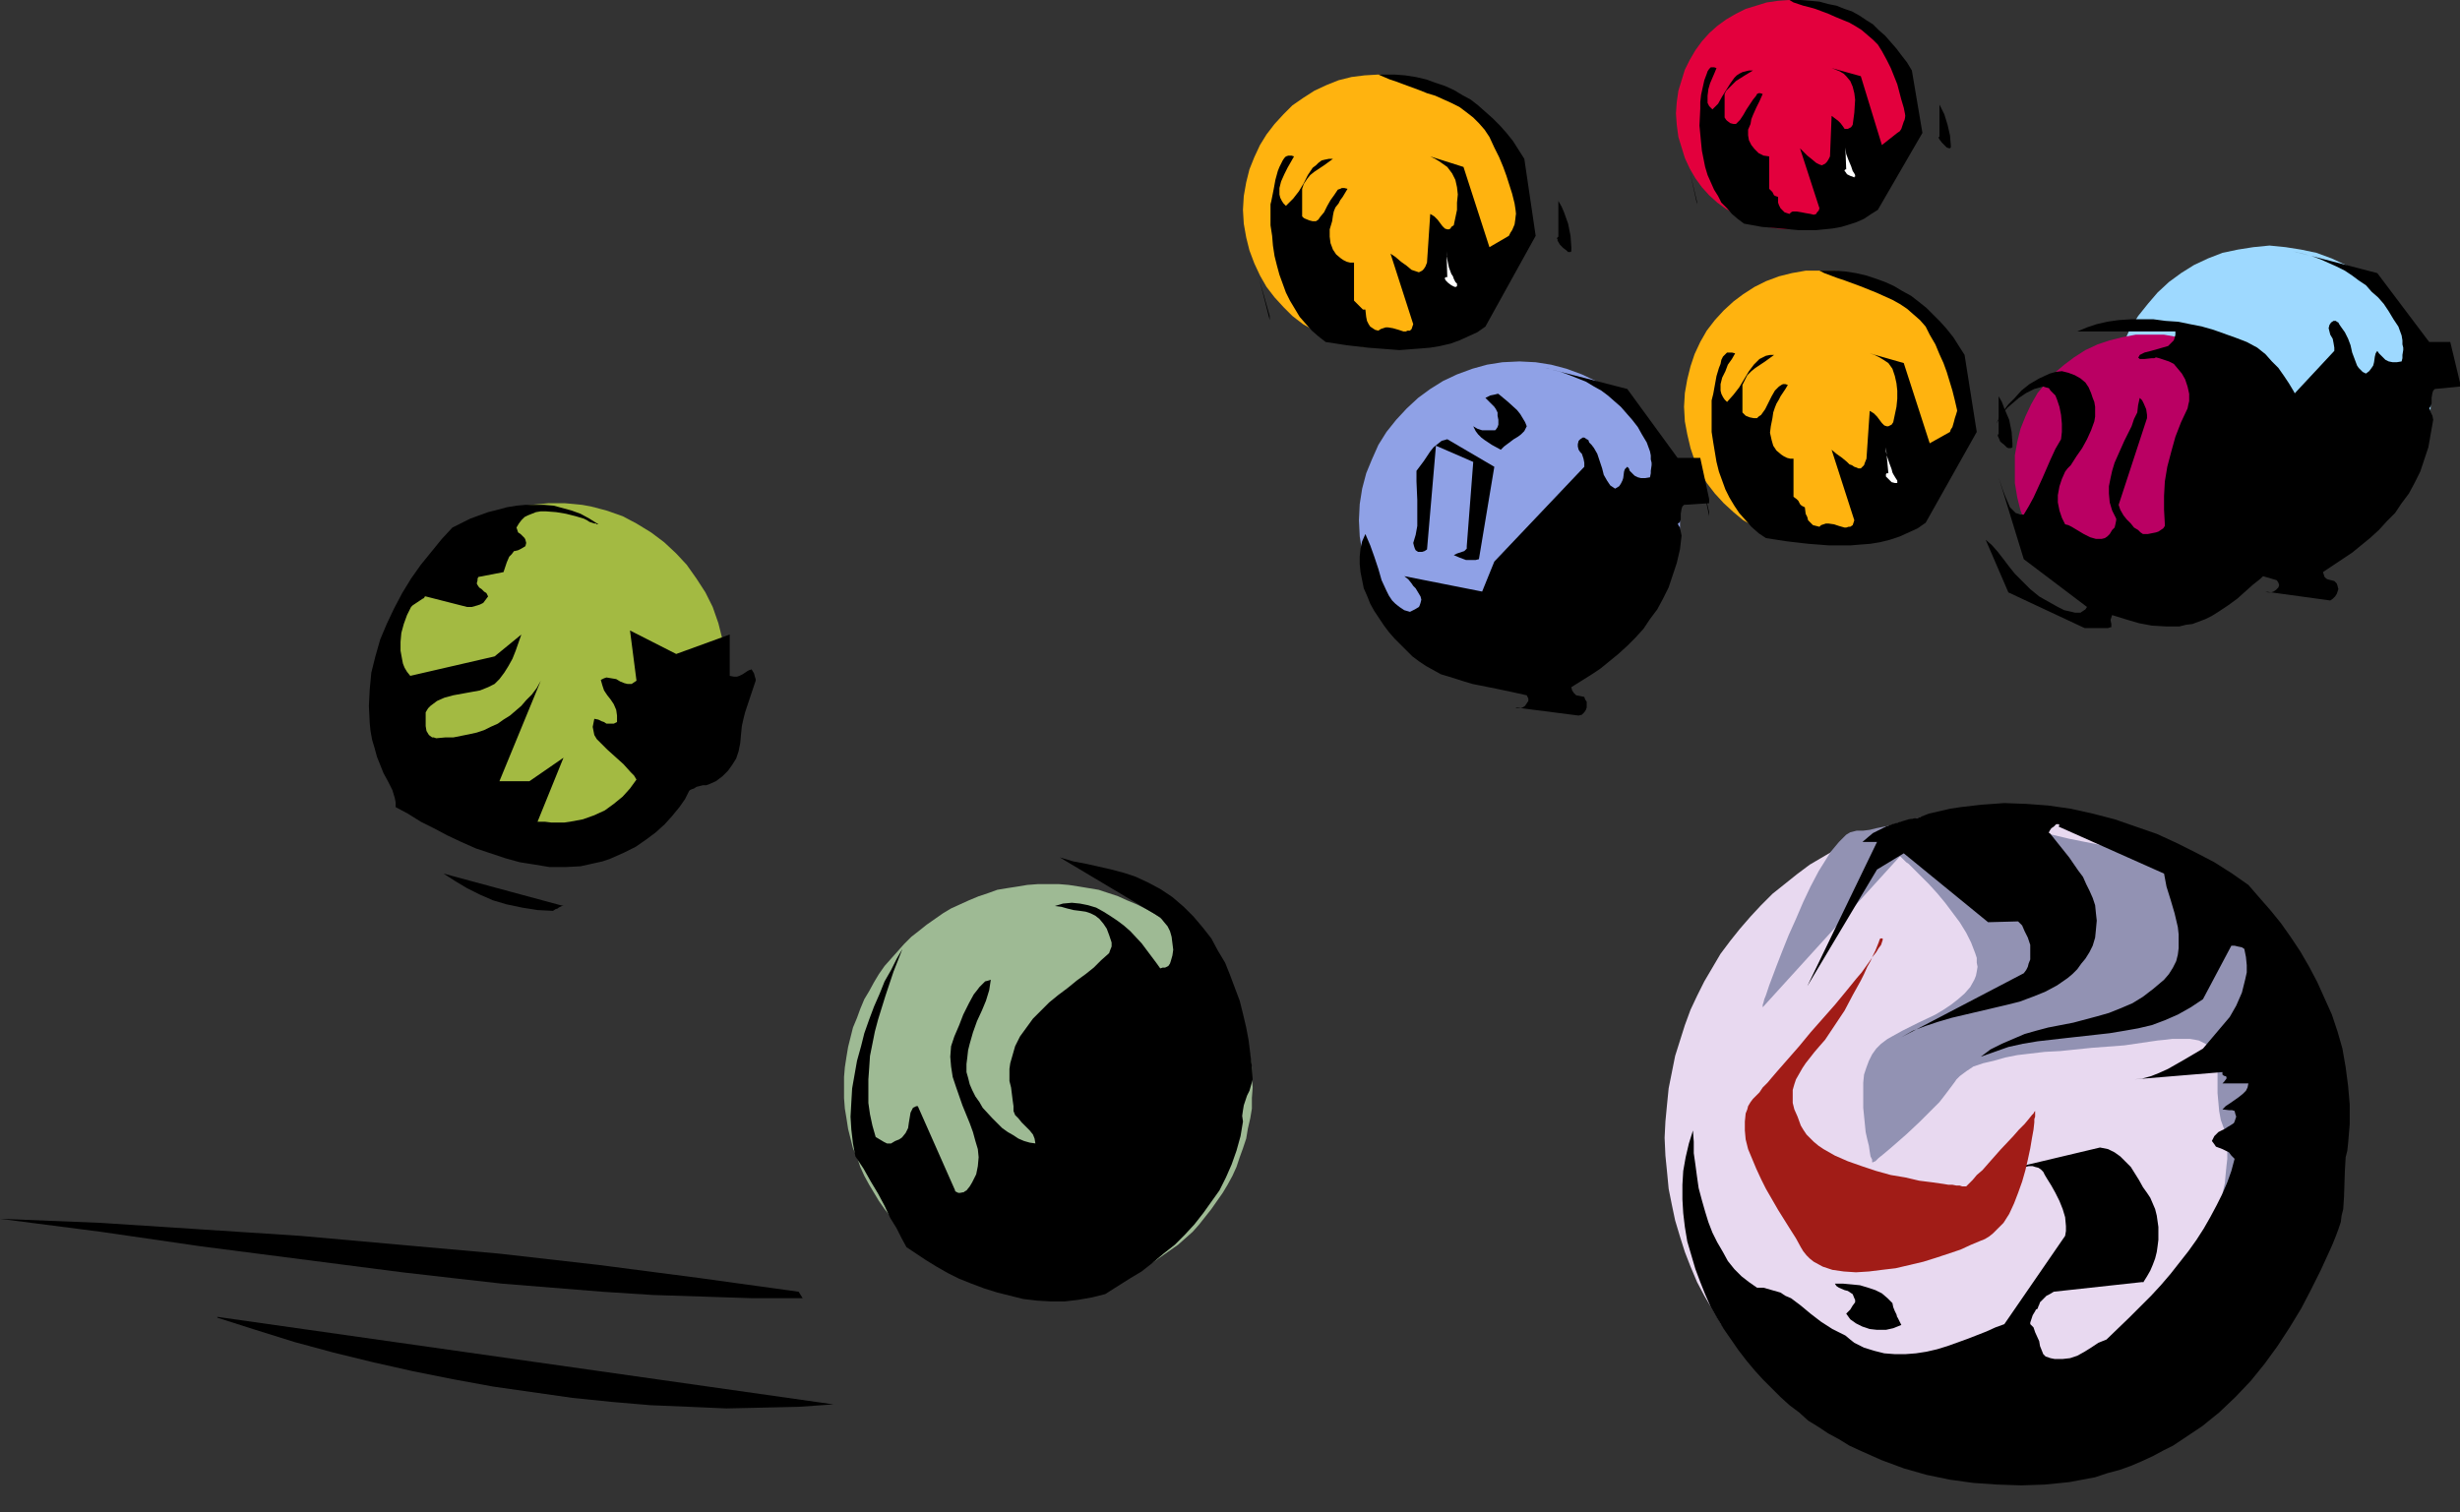 <?xml version="1.0" encoding="UTF-8" standalone="no"?>
<svg
   version="1.0"
   width="129.724mm"
   height="79.763mm"
   id="svg36"
   sodipodi:docname="Marbles 4.wmf"
   xmlns:inkscape="http://www.inkscape.org/namespaces/inkscape"
   xmlns:sodipodi="http://sodipodi.sourceforge.net/DTD/sodipodi-0.dtd"
   xmlns="http://www.w3.org/2000/svg"
   xmlns:svg="http://www.w3.org/2000/svg">
  <rect width="100%" height="100%" fill="#333333" stroke="none"/>
  <sodipodi:namedview
     id="namedview36"
     pagecolor="#ffffff"
     bordercolor="#000000"
     borderopacity="0.25"
     inkscape:showpageshadow="2"
     inkscape:pageopacity="0.0"
     inkscape:pagecheckerboard="0"
     inkscape:deskcolor="#d1d1d1"
     inkscape:document-units="mm" />
  <defs
     id="defs1">
    <pattern
       id="WMFhbasepattern"
       patternUnits="userSpaceOnUse"
       width="6"
       height="6"
       x="0"
       y="0" />
  </defs>
  <path
     style="fill:#9ed9ff;fill-opacity:1;fill-rule:evenodd;stroke:none"
     d="m 452.318,48.952 3.232,0.323 3.07,0.485 3.07,0.646 3.07,1.131 2.747,1.292 2.747,1.616 2.424,1.777 2.262,2.1 2.101,2.262 1.939,2.423 1.454,2.585 1.454,2.746 1.131,2.908 0.808,3.07 0.485,3.07 0.162,3.231 -0.162,3.231 -0.485,3.231 -0.808,3.07 -1.131,2.908 -1.454,2.746 -1.454,2.746 -1.939,2.423 -2.101,2.262 -2.262,2.1 -2.424,1.939 -2.747,1.454 -2.747,1.454 -3.07,1.131 -3.07,0.808 -3.07,0.485 h -1.616 l -1.616,0.162 -3.232,-0.162 -3.07,-0.485 -3.07,-0.808 -2.909,-1.131 -2.747,-1.454 -2.586,-1.454 -2.424,-1.939 -2.262,-2.1 -1.939,-2.262 -1.939,-2.423 -1.616,-2.746 -1.293,-2.746 -1.131,-2.908 -0.808,-3.07 -0.485,-3.231 -0.162,-3.231 0.162,-3.231 0.485,-3.07 0.808,-3.07 1.131,-2.908 1.293,-2.746 1.616,-2.585 1.939,-2.423 1.939,-2.262 2.262,-2.1 2.424,-1.777 2.586,-1.616 2.747,-1.292 2.909,-1.131 3.07,-0.646 3.07,-0.485 z"
     id="path1" />
  <path
     style="fill:#000000;fill-opacity:1;fill-rule:evenodd;stroke:none"
     d="m 490.294,76.255 -1.939,-8.078 h -4.202 l -10.342,-13.732 -16.806,-4.362 1.939,0.485 1.778,0.485 1.778,0.646 3.232,1.454 1.616,0.808 1.454,0.969 1.293,0.969 1.454,0.969 1.131,1.292 1.293,1.131 1.131,1.292 0.97,1.454 0.97,1.616 0.97,1.454 0.646,1.777 0.162,0.969 v 0.808 l 0.162,0.646 v 0.485 l -0.162,0.969 v 0.646 l -0.162,0.646 -0.97,0.162 h -0.808 l -0.808,-0.162 -0.646,-0.323 -0.485,-0.485 -0.485,-0.485 -0.323,-0.323 -0.323,-0.485 -0.323,0.485 -0.162,0.646 -0.162,1.131 -0.162,0.646 -0.323,0.485 -0.485,0.646 -0.646,0.485 -0.646,-0.323 -0.323,-0.323 -0.485,-0.485 -0.323,-0.485 -0.485,-1.292 -0.485,-1.292 -0.323,-1.454 -0.485,-1.292 -0.646,-1.292 -0.808,-1.131 -0.323,-0.485 -0.162,-0.323 -0.323,-0.162 -0.162,-0.162 h -0.485 l -0.485,0.323 -0.323,0.485 -0.162,0.646 0.162,0.646 0.162,0.646 0.485,0.808 0.162,0.808 0.162,0.969 v 0.646 l -17.614,18.902 -2.262,5.654 -15.675,-3.07 0.808,0.808 0.646,0.808 0.485,0.485 0.323,0.646 0.485,0.808 0.485,0.808 v 0.808 l -0.162,0.485 -0.162,0.485 -0.162,0.323 -0.646,0.485 -0.97,0.646 -1.131,-0.485 -0.97,-0.485 -0.808,-0.646 -0.808,-0.808 -0.485,-0.969 -0.646,-0.969 -0.808,-2.1 -0.808,-2.262 -0.808,-2.423 -0.808,-2.262 -0.97,-2.262 -0.646,1.454 -0.323,1.454 -0.162,1.454 0.162,1.616 v 1.616 l 0.485,1.616 0.323,1.454 0.646,1.616 0.646,1.616 0.808,1.454 0.97,1.454 0.97,1.454 0.97,1.292 2.262,2.585 1.131,0.969 1.131,1.292 1.293,0.969 1.454,1.131 1.454,0.646 1.454,0.808 1.454,0.646 3.232,0.969 1.616,0.323 1.616,0.323 3.232,0.808 3.07,0.485 2.747,0.808 0.323,0.485 0.162,0.485 -0.162,0.485 -0.485,0.485 -0.485,0.323 -0.485,0.162 h -0.646 l -0.485,-0.162 12.928,1.777 0.485,-0.323 0.485,-0.485 0.323,-0.485 0.162,-0.485 0.162,-0.485 -0.162,-0.646 -0.162,-0.485 -0.485,-0.485 -0.646,-0.162 -0.646,-0.162 -0.323,-0.162 -0.323,-0.323 -0.162,-0.485 -0.162,-0.485 3.878,-2.585 1.939,-1.292 1.778,-1.454 1.778,-1.454 1.778,-1.616 1.616,-1.777 1.616,-1.616 1.293,-1.939 1.454,-1.939 1.131,-2.1 1.131,-2.262 0.808,-2.423 0.808,-2.423 0.485,-2.746 0.485,-2.746 -0.162,-0.808 -0.323,-0.646 -0.162,-0.646 -0.162,-0.162 v 0 l 0.323,-0.485 0.162,-0.485 v -1.131 l 0.162,-0.969 0.162,-0.485 0.323,-0.323 5.01,-0.485 z"
     id="path2" />
  <path
     style="fill:#a3ba42;fill-opacity:1;fill-rule:evenodd;stroke:none"
     d="m 111.019,100.327 h 1.616 l 1.778,0.162 1.616,0.162 1.778,0.323 3.07,0.808 3.232,1.131 2.747,1.454 2.909,1.777 2.586,1.939 2.424,2.262 2.101,2.262 1.939,2.746 1.778,2.746 1.454,2.908 1.131,3.231 0.808,3.231 0.323,1.616 0.162,1.777 0.162,1.616 v 1.777 1.616 l -0.162,1.777 -0.162,1.616 -0.323,1.777 -0.808,3.07 -1.131,3.07 -1.454,2.908 -1.778,2.908 -1.939,2.585 -2.101,2.423 -2.424,2.1 -2.586,1.939 -2.909,1.777 -2.747,1.292 -3.232,1.131 -3.07,0.969 -1.778,0.323 -1.616,0.162 -1.778,0.162 h -1.616 -1.778 l -1.616,-0.162 -1.778,-0.162 -1.616,-0.323 -3.232,-0.969 -3.232,-1.131 -2.909,-1.292 -2.747,-1.777 -2.747,-1.939 -2.262,-2.1 -2.262,-2.423 -1.939,-2.585 -1.778,-2.908 -1.454,-2.908 -1.131,-3.07 -0.808,-3.07 -0.323,-1.777 -0.162,-1.616 -0.162,-1.777 v -1.616 -1.777 l 0.162,-1.616 0.162,-1.777 0.323,-1.616 0.485,-1.777 0.323,-1.454 1.131,-3.231 1.454,-2.908 1.778,-2.746 1.939,-2.746 2.262,-2.262 2.262,-2.262 2.747,-1.939 2.747,-1.777 2.909,-1.454 3.232,-1.131 1.454,-0.323 1.778,-0.485 1.616,-0.323 1.778,-0.162 1.616,-0.162 z"
     id="path3" />
  <path
     style="fill:#9eba94;fill-opacity:1;fill-rule:evenodd;stroke:none"
     d="m 208.949,176.259 h 2.101 l 1.939,0.162 2.101,0.323 1.939,0.323 1.939,0.323 1.939,0.646 1.939,0.646 1.778,0.808 1.939,0.808 1.616,0.808 1.778,0.969 1.616,1.131 1.616,1.131 1.616,1.292 1.454,1.131 1.454,1.454 1.293,1.454 1.293,1.454 1.131,1.454 1.131,1.616 1.131,1.616 0.97,1.777 0.97,1.616 0.808,1.939 0.646,1.777 0.646,1.939 0.646,1.939 0.323,1.939 0.485,1.939 0.323,2.1 v 1.939 l 0.162,2.1 -0.162,2.1 v 2.1 l -0.323,1.939 -0.485,2.1 -0.323,1.939 -0.646,1.939 -0.646,1.777 -0.646,1.939 -0.808,1.777 -0.97,1.777 -0.97,1.616 -1.131,1.616 -1.131,1.616 -2.424,3.07 -1.293,1.454 -1.454,1.292 -1.454,1.292 -1.616,1.131 -1.616,1.131 -1.616,1.131 -1.778,0.969 -1.616,0.969 -1.939,0.808 -1.778,0.646 -1.939,0.646 -1.939,0.646 -1.939,0.323 -1.939,0.485 -2.101,0.323 h -1.939 l -2.101,0.162 -2.101,-0.162 h -2.101 l -1.939,-0.323 -2.101,-0.485 -1.939,-0.323 -1.778,-0.646 -1.939,-0.646 -1.939,-0.646 -1.778,-0.808 -1.778,-0.969 -1.616,-0.969 -1.616,-1.131 -1.616,-1.131 -1.616,-1.131 -1.454,-1.292 -1.454,-1.292 -1.293,-1.454 -1.293,-1.454 -1.293,-1.616 -1.131,-1.616 -0.97,-1.616 -0.97,-1.616 -0.97,-1.777 -0.808,-1.777 -0.646,-1.939 -0.808,-1.777 -0.485,-1.939 -0.485,-1.939 -0.323,-2.1 -0.323,-1.939 -0.162,-2.1 v -2.1 -2.1 l 0.162,-1.939 0.323,-2.1 0.323,-1.939 0.485,-1.939 0.485,-1.939 0.808,-1.939 0.646,-1.777 0.808,-1.939 0.97,-1.616 0.97,-1.777 0.97,-1.616 1.131,-1.616 1.293,-1.454 1.293,-1.454 1.293,-1.454 1.454,-1.454 1.454,-1.131 1.616,-1.292 1.616,-1.131 1.616,-1.131 1.616,-0.969 1.778,-0.808 1.778,-0.808 1.939,-0.808 1.939,-0.646 1.778,-0.646 1.939,-0.323 2.101,-0.323 1.939,-0.323 2.101,-0.162 z"
     id="path4" />
  <path
     style="fill:#8fa1e6;fill-opacity:1;fill-rule:evenodd;stroke:none"
     d="m 302.838,72.054 3.232,0.162 3.07,0.485 3.07,0.808 3.07,1.131 2.747,1.292 2.586,1.616 2.424,1.777 2.424,2.1 2.101,2.262 1.778,2.423 1.616,2.585 1.293,2.908 1.131,2.746 0.808,3.07 0.485,3.07 0.162,3.231 v 1.616 l -0.162,1.616 -0.485,3.07 -0.808,3.07 -1.131,3.07 -1.293,2.746 -1.616,2.585 -1.778,2.585 -2.101,2.262 -2.424,2.1 -2.424,1.777 -2.586,1.616 -2.747,1.454 -3.07,0.969 -3.07,0.808 -3.07,0.485 -3.232,0.162 -3.394,-0.162 -3.07,-0.485 -2.909,-0.808 -3.07,-0.969 -2.747,-1.454 -2.586,-1.616 -2.424,-1.777 -2.262,-2.1 -2.101,-2.262 -1.939,-2.585 -1.616,-2.585 -1.293,-2.746 -1.131,-3.07 -0.808,-3.07 -0.485,-3.07 -0.162,-3.231 0.162,-3.231 0.485,-3.07 0.808,-3.07 1.131,-2.746 1.293,-2.908 1.616,-2.585 1.939,-2.423 2.101,-2.262 2.262,-2.1 2.424,-1.777 2.586,-1.616 2.747,-1.292 3.07,-1.131 2.909,-0.808 3.07,-0.485 z"
     id="path5" />
  <path
     style="fill:#ffb30f;fill-opacity:1;fill-rule:evenodd;stroke:none"
     d="m 274.72,14.863 2.909,0.162 2.747,0.323 2.586,0.646 2.586,0.969 2.424,1.131 2.262,1.454 2.101,1.454 1.939,1.777 1.778,1.939 1.454,2.1 1.454,2.1 1.131,2.423 0.97,2.423 0.646,2.585 0.323,2.746 0.162,2.746 -0.162,2.746 -0.323,2.746 -0.646,2.585 -0.97,2.585 -1.131,2.423 -1.454,2.262 -1.454,2.1 -1.778,1.939 -1.939,1.777 -2.101,1.616 -2.262,1.292 -2.424,1.131 -2.586,0.969 -2.586,0.646 -2.747,0.485 -2.909,0.162 -2.747,-0.162 -2.586,-0.485 -2.586,-0.646 -2.424,-0.969 -2.424,-1.131 -2.262,-1.292 -2.101,-1.616 -1.778,-1.777 -1.778,-1.939 -1.616,-2.1 -1.293,-2.262 -1.131,-2.423 -0.97,-2.585 -0.646,-2.585 -0.485,-2.746 -0.162,-2.746 0.162,-2.746 0.485,-2.746 0.646,-2.585 0.97,-2.423 1.131,-2.423 1.293,-2.1 1.616,-2.1 1.778,-1.939 1.778,-1.777 2.101,-1.454 2.262,-1.454 2.424,-1.131 2.424,-0.969 2.586,-0.646 2.586,-0.323 z"
     id="path6" />
  <path
     style="fill:#e3003d;fill-opacity:1;fill-rule:evenodd;stroke:none"
     d="m 356.651,0 2.262,0.162 2.424,0.323 2.101,0.646 2.101,0.646 2.101,0.969 1.939,1.131 1.778,1.292 1.616,1.454 1.454,1.616 1.293,1.777 1.131,1.939 1.131,1.939 0.646,2.1 0.646,2.1 0.323,2.262 0.162,2.262 -0.162,2.262 -0.323,2.423 -0.646,2.1 -0.646,2.1 -1.131,2.1 -1.131,1.939 -1.293,1.777 -1.454,1.616 -1.616,1.454 -1.778,1.292 -1.939,1.131 -2.101,0.969 -2.101,0.808 -2.101,0.646 -2.424,0.323 -2.262,0.162 -2.262,-0.162 -2.262,-0.323 -2.101,-0.646 -2.101,-0.808 -1.939,-0.969 -1.939,-1.131 -1.778,-1.292 -1.616,-1.454 -1.454,-1.616 -1.293,-1.777 -1.131,-1.939 -0.97,-2.1 -0.646,-2.1 -0.646,-2.1 -0.323,-2.423 -0.162,-2.262 0.162,-2.262 0.323,-2.262 0.646,-2.1 0.646,-2.1 0.97,-1.939 1.131,-1.939 1.293,-1.777 1.454,-1.616 1.616,-1.454 1.778,-1.292 1.939,-1.131 1.939,-0.969 2.101,-0.646 2.101,-0.646 2.262,-0.323 z"
     id="path7" />
  <path
     style="fill:#ffb30f;fill-opacity:1;fill-rule:evenodd;stroke:none"
     d="m 362.63,53.96 h 2.747 l 2.747,0.485 2.747,0.646 2.424,0.969 2.424,1.131 2.262,1.454 2.101,1.454 1.939,1.777 1.778,1.939 1.616,2.1 1.454,2.262 1.131,2.423 0.808,2.423 0.808,2.585 0.323,2.746 0.162,2.746 -0.162,2.908 -0.323,2.585 -0.808,2.746 -0.808,2.423 -1.131,2.262 -1.454,2.262 -1.616,2.1 -1.778,1.939 -1.939,1.777 -2.101,1.616 -2.262,1.292 -2.424,1.131 -2.424,0.969 -2.747,0.646 -2.747,0.485 h -2.747 -2.747 l -2.747,-0.485 -2.586,-0.646 -2.586,-0.969 -2.262,-1.131 -2.262,-1.292 -1.939,-1.616 -1.939,-1.777 -1.778,-1.939 -1.616,-2.1 -1.293,-2.262 -1.131,-2.262 -0.808,-2.423 -0.646,-2.746 -0.485,-2.585 -0.162,-2.908 0.162,-2.746 0.485,-2.746 0.646,-2.585 0.808,-2.423 1.131,-2.423 1.293,-2.262 1.616,-2.1 1.778,-1.939 1.939,-1.777 1.939,-1.454 2.262,-1.454 2.262,-1.131 2.586,-0.969 2.586,-0.646 2.747,-0.485 z"
     id="path8" />
  <path
     style="fill:#ba0063;fill-opacity:1;fill-rule:evenodd;stroke:none"
     d="m 428.401,66.723 h 2.909 l 2.747,0.485 2.586,0.646 2.586,0.808 2.424,1.131 2.262,1.454 2.101,1.454 1.939,1.777 1.778,1.939 1.616,1.939 1.293,2.262 1.131,2.423 0.97,2.423 0.646,2.585 0.485,2.746 v 2.746 2.746 l -0.485,2.908 -0.646,2.585 -0.97,2.423 -1.131,2.585 -1.293,2.262 -1.616,1.939 -1.778,2.1 -1.939,1.777 -2.101,1.454 -2.262,1.292 -2.424,1.292 -2.586,0.808 -2.586,0.646 -2.747,0.485 -2.909,0.162 -2.747,-0.162 -2.586,-0.485 -2.586,-0.646 -2.424,-0.808 -2.424,-1.292 -2.262,-1.292 -1.939,-1.454 -2.101,-1.777 -1.616,-2.1 -1.616,-1.939 -1.293,-2.262 -1.131,-2.585 -0.97,-2.423 -0.646,-2.585 -0.485,-2.908 v -2.746 -2.746 l 0.485,-2.746 0.646,-2.585 0.97,-2.423 1.131,-2.423 1.293,-2.262 1.616,-1.939 1.616,-1.939 2.101,-1.777 1.939,-1.454 2.262,-1.454 2.424,-1.131 2.424,-0.808 2.586,-0.646 2.586,-0.485 z"
     id="path9" />
  <path
     style="fill:#e8d9f0;fill-opacity:1;fill-rule:evenodd;stroke:none"
     d="m 397.536,161.234 h 3.394 l 3.394,0.323 3.232,0.323 3.232,0.646 3.232,0.808 3.07,0.808 3.07,0.969 3.07,1.292 2.909,1.292 2.747,1.454 2.747,1.616 2.747,1.616 2.586,1.939 2.424,1.939 2.424,1.939 2.262,2.262 2.262,2.262 1.939,2.423 1.939,2.423 1.939,2.585 1.616,2.746 1.616,2.746 1.454,2.908 1.293,2.746 1.293,3.07 0.97,3.07 0.97,3.07 0.646,3.231 0.646,3.231 0.323,3.231 0.323,3.393 0.162,3.231 -0.162,3.554 -0.323,3.231 -0.323,3.393 -0.646,3.231 -0.646,3.07 -0.97,3.231 -0.97,3.07 -1.293,2.908 -1.293,3.07 -1.454,2.746 -1.616,2.746 -1.616,2.746 -1.939,2.585 -1.939,2.423 -1.939,2.423 -2.262,2.262 -2.262,2.1 -2.424,2.1 -2.424,1.939 -2.586,1.777 -2.747,1.777 -2.747,1.616 -2.747,1.454 -2.909,1.292 -3.07,1.131 -3.07,0.969 -3.07,0.969 -3.232,0.646 -3.232,0.646 -3.232,0.323 -3.394,0.323 -3.394,0.162 -3.394,-0.162 -3.232,-0.323 -3.394,-0.323 -3.232,-0.646 -3.232,-0.646 -3.07,-0.969 -3.07,-0.969 -3.07,-1.131 -2.909,-1.292 -2.747,-1.454 -2.747,-1.616 -2.747,-1.777 -2.586,-1.777 -2.424,-1.939 -2.424,-2.1 -2.262,-2.1 -2.101,-2.262 -2.101,-2.423 -1.939,-2.423 -1.939,-2.585 -1.616,-2.746 -1.616,-2.746 -1.454,-2.746 -1.293,-3.07 -1.131,-2.908 -0.97,-3.07 -0.97,-3.231 -0.646,-3.07 -0.646,-3.231 -0.323,-3.393 -0.323,-3.231 -0.162,-3.554 0.162,-3.231 0.323,-3.393 0.323,-3.231 0.646,-3.231 0.646,-3.231 0.97,-3.07 0.97,-3.07 1.131,-3.07 1.293,-2.746 1.454,-2.908 1.616,-2.746 1.616,-2.746 1.939,-2.585 1.939,-2.423 2.101,-2.423 2.101,-2.262 2.262,-2.262 2.424,-1.939 2.424,-1.939 2.586,-1.939 2.747,-1.616 2.747,-1.616 2.747,-1.454 2.909,-1.292 3.07,-1.292 3.07,-0.969 3.07,-0.808 3.232,-0.808 3.232,-0.646 3.394,-0.323 3.232,-0.323 z"
     id="path10" />
  <path
     style="fill:#9292b3;fill-opacity:1;fill-rule:evenodd;stroke:none"
     d="m 373.296,231.834 -0.162,-0.162 v -0.485 l -0.323,-0.646 -0.162,-0.969 -0.162,-1.131 -0.323,-1.292 -0.323,-1.454 -0.162,-1.616 -0.323,-3.231 v -3.393 -1.616 l 0.162,-1.616 0.485,-1.454 0.485,-1.292 0.646,-1.292 0.808,-1.131 0.97,-0.969 1.293,-0.969 1.454,-0.808 1.454,-0.808 3.232,-1.616 3.394,-1.616 1.616,-0.969 1.454,-0.969 1.454,-1.131 1.293,-1.131 1.131,-1.292 0.808,-1.454 0.323,-0.808 0.162,-0.808 0.162,-0.969 -0.162,-0.808 v -0.969 l -0.323,-0.969 -0.808,-2.1 -0.97,-1.939 -1.293,-2.1 -1.454,-1.939 -1.454,-1.939 -1.616,-1.939 -1.616,-1.777 -1.454,-1.454 -1.454,-1.454 -1.131,-1.131 -0.485,-0.323 -0.485,-0.485 -0.323,-0.323 -0.162,-0.162 -0.162,-0.162 h -0.162 l -27.31,30.05 v -0.162 -0.323 l 0.162,-0.485 0.162,-0.646 0.323,-0.808 0.323,-0.969 0.323,-0.969 0.485,-1.292 0.485,-1.292 0.485,-1.292 1.131,-2.908 1.293,-3.231 1.454,-3.231 1.454,-3.393 1.454,-3.07 1.616,-3.07 1.616,-2.585 0.808,-1.292 0.808,-0.969 0.808,-0.969 0.808,-0.808 0.646,-0.646 0.808,-0.485 0.646,-0.162 0.646,-0.162 h 1.293 l 1.293,-0.162 1.293,-0.323 1.616,-0.323 1.778,-0.323 1.778,-0.162 2.101,-0.323 2.262,-0.323 2.262,-0.162 2.424,-0.162 h 2.586 2.747 l 2.747,0.323 3.07,0.485 3.07,0.646 3.232,0.808 3.394,0.808 3.394,0.808 7.272,1.454 7.272,1.292 3.717,0.969 3.394,0.969 3.394,1.292 1.616,0.646 3.07,1.777 1.454,0.969 1.454,1.131 1.293,1.131 1.293,1.292 1.293,1.454 1.131,1.454 0.97,1.616 0.97,1.616 0.808,1.939 0.808,2.1 0.646,2.1 0.646,2.262 0.646,2.1 0.485,2.1 0.646,1.939 0.646,1.777 0.485,1.777 1.131,3.231 0.808,3.07 0.808,2.746 0.646,2.585 0.485,2.262 0.323,2.262 0.162,2.1 -0.162,2.1 -0.323,1.939 -0.808,1.939 -0.97,2.1 -0.646,1.131 -0.646,1.131 -0.808,0.969 -0.808,1.292 -15.675,22.133 -1.778,2.423 -1.616,2.262 -1.454,2.1 -0.646,0.808 -0.485,0.808 -0.646,0.646 -0.485,0.808 -0.323,0.485 -0.323,0.485 -0.323,0.323 -0.162,0.162 -0.162,0.162 v 0 0 l 0.162,-0.323 0.162,-0.323 0.323,-0.646 0.162,-0.808 0.485,-0.969 0.323,-0.969 0.485,-1.292 0.485,-1.292 0.646,-1.454 0.485,-1.454 0.646,-1.616 1.131,-3.393 1.131,-3.716 1.131,-3.716 1.131,-3.716 0.808,-3.716 0.808,-3.554 0.162,-1.777 0.162,-1.616 0.162,-1.454 v -1.454 -1.292 l -0.162,-1.131 -0.162,-1.131 -0.323,-0.969 -0.646,-1.777 -0.323,-1.777 -0.162,-1.777 -0.162,-1.777 v -3.231 -1.616 l -0.162,-1.454 -0.323,-1.292 -0.646,-0.969 -0.323,-0.485 -0.485,-0.485 -0.485,-0.323 -0.646,-0.323 -0.646,-0.323 -0.808,-0.162 -0.97,-0.162 h -0.97 -1.293 -1.293 l -1.293,0.162 -1.616,0.162 -6.626,0.969 -6.464,0.485 -6.302,0.646 -3.07,0.162 -2.747,0.323 -2.747,0.323 -2.424,0.485 -2.262,0.646 -2.101,0.485 -1.939,0.646 -1.454,0.969 -1.293,0.969 -0.646,0.646 -0.323,0.485 -0.97,1.292 -0.97,1.292 -1.131,1.454 -1.293,1.292 -2.747,2.746 -2.586,2.423 -1.293,1.131 -1.293,1.131 -1.131,0.969 -0.97,0.808 -0.808,0.646 -0.646,0.646 -0.485,0.162 z"
     id="path11" />
  <path
     style="fill:#000000;fill-opacity:1;fill-rule:evenodd;stroke:none"
     d="m 467.993,227.957 0.323,-3.877 v -3.877 l -0.323,-3.716 -0.485,-3.716 -0.646,-3.716 -0.97,-3.393 -1.131,-3.393 -1.454,-3.231 -1.454,-3.231 -1.616,-3.07 -1.778,-3.07 -1.939,-2.908 -1.939,-2.746 -2.101,-2.585 -2.262,-2.585 -2.101,-2.423 -3.232,-2.262 -3.555,-2.262 -3.717,-1.939 -3.878,-1.939 -3.878,-1.777 -4.202,-1.454 -4.202,-1.454 -4.363,-1.131 -4.363,-0.969 -4.525,-0.646 -4.363,-0.323 -4.363,-0.162 -4.525,0.323 -4.202,0.485 -2.101,0.323 -2.101,0.485 -2.101,0.485 -2.101,0.808 -1.939,0.323 -1.616,0.485 -1.616,0.485 -1.293,0.485 -1.293,0.646 -1.293,0.646 -0.97,0.808 -1.131,0.969 h 2.909 l -13.898,28.757 13.898,-23.264 5.333,-3.231 16.806,13.732 5.979,-0.162 0.808,0.808 0.485,1.131 0.646,1.292 0.485,1.454 v 1.454 1.454 l -0.323,0.808 -0.162,0.646 -0.323,0.646 -0.485,0.646 -24.402,12.763 2.262,-1.292 2.586,-0.969 2.424,-0.808 2.747,-0.808 5.494,-1.292 5.494,-1.292 2.586,-0.646 2.586,-0.969 2.424,-0.969 2.424,-1.292 2.101,-1.454 0.97,-0.808 0.97,-0.969 0.808,-1.131 0.808,-0.969 0.808,-1.292 0.646,-1.292 0.485,-1.616 0.162,-1.616 0.162,-1.777 -0.162,-1.454 -0.162,-1.616 -0.485,-1.454 -0.646,-1.454 -0.646,-1.292 -0.646,-1.454 -0.97,-1.292 -1.778,-2.585 -1.939,-2.423 -1.939,-2.423 h -0.162 v -0.162 l 0.162,-0.323 0.323,-0.485 0.485,-0.323 0.485,-0.485 h 0.323 0.162 v 0 l 0.162,0.162 -0.162,0.323 21.008,9.37 0.485,2.585 0.808,2.585 0.808,2.746 0.646,2.746 0.162,1.454 v 1.292 1.454 l -0.162,1.292 -0.323,1.292 -0.646,1.292 -0.808,1.292 -0.97,1.131 -2.101,1.777 -2.101,1.616 -2.101,1.292 -2.262,0.969 -2.424,0.969 -2.262,0.646 -4.848,1.292 -5.01,0.969 -2.424,0.646 -2.262,0.646 -2.262,0.969 -2.262,0.969 -2.262,1.131 -1.939,1.454 2.747,-0.969 2.747,-0.969 2.909,-0.646 2.909,-0.485 5.656,-0.646 5.818,-0.646 2.909,-0.323 2.909,-0.485 2.747,-0.485 2.747,-0.646 2.586,-0.969 2.586,-1.131 2.586,-1.454 2.424,-1.616 5.656,-10.663 h 0.646 l 0.646,0.162 0.808,0.162 0.485,0.323 0.323,1.616 0.162,1.616 v 1.454 l -0.323,1.454 -0.323,1.292 -0.323,1.292 -1.131,2.585 -1.293,2.262 -1.778,2.1 -3.555,4.2 -3.555,2.1 -3.394,1.939 -1.778,0.808 -1.616,0.646 -1.778,0.485 -1.616,0.162 17.614,-1.454 v 0.485 l 0.162,0.162 0.323,0.162 h 0.162 l 0.162,0.162 v 0.323 l -0.485,0.646 -0.323,0.323 h 5.171 l -0.162,0.808 -0.323,0.646 -0.646,0.646 -0.808,0.646 -1.616,1.131 -0.97,0.646 -0.646,0.646 1.293,0.162 h 0.646 l 0.485,0.162 0.162,0.646 0.162,0.485 -0.162,0.485 -0.162,0.485 -0.162,0.323 -0.485,0.323 -0.808,0.485 -0.485,0.323 -0.323,0.162 -0.97,0.485 -0.808,0.808 -0.162,0.323 -0.323,0.646 0.485,0.646 0.323,0.485 1.293,0.485 1.293,0.646 0.485,0.646 0.646,0.646 -0.646,2.423 -0.808,2.262 -0.97,2.262 -1.131,2.262 -1.293,2.423 -1.293,2.262 -1.454,2.262 -1.616,2.262 -1.778,2.262 -1.778,2.262 -1.939,2.262 -1.939,2.1 -4.363,4.362 -4.525,4.362 -1.616,0.646 -1.454,0.969 -1.293,0.808 -1.454,0.808 -1.454,0.485 -1.454,0.162 h -0.808 -0.808 l -0.808,-0.162 -0.97,-0.323 -0.485,-0.485 -0.323,-0.808 -0.323,-0.808 -0.162,-0.969 -0.808,-1.777 -0.323,-0.969 -0.646,-0.646 v -0.323 l 0.162,-0.485 0.323,-0.969 0.485,-0.808 0.162,-0.323 0.323,-0.162 0.162,-0.485 0.162,-0.323 0.162,-0.485 0.323,-0.323 0.485,-0.485 0.485,-0.485 0.646,-0.323 0.808,-0.485 17.776,-1.939 v 0.162 l 0.808,-1.292 0.646,-1.131 0.485,-1.131 0.485,-1.292 0.323,-1.292 0.162,-1.131 0.162,-1.292 v -1.292 -1.292 l -0.162,-1.131 -0.162,-1.131 -0.323,-1.292 -0.485,-1.131 -0.485,-1.131 -0.646,-0.969 -0.808,-1.131 -0.808,-1.454 -0.808,-1.292 -0.808,-1.292 -1.131,-1.131 -0.97,-0.969 -1.131,-0.808 -1.293,-0.646 -1.616,-0.323 -16.322,3.877 h 1.454 l 0.646,-0.162 h 0.808 l 0.485,0.162 0.646,0.162 0.485,0.323 0.485,0.485 0.323,0.646 0.485,0.808 0.808,1.292 0.808,1.454 0.808,1.616 0.646,1.616 0.485,1.616 0.162,1.777 v 0.969 l -0.162,0.969 -12.12,17.61 -1.778,0.646 -1.778,0.808 -3.717,1.454 -4.04,1.454 -2.101,0.646 -2.101,0.485 -2.101,0.323 -2.101,0.162 h -2.101 l -2.101,-0.162 -1.939,-0.485 -2.101,-0.646 -1.939,-0.969 -0.808,-0.646 -0.97,-0.808 -1.293,-0.646 -1.293,-0.646 -2.262,-1.454 -2.101,-1.616 -1.939,-1.616 -1.939,-1.454 -1.131,-0.485 -0.97,-0.646 -1.131,-0.323 -1.131,-0.323 -1.131,-0.323 h -1.293 l -1.616,-1.131 -1.454,-1.131 -1.454,-1.454 -1.293,-1.616 -0.97,-1.777 -1.131,-1.939 -0.97,-1.939 -0.808,-2.1 -0.646,-2.1 -0.646,-2.262 -0.646,-2.423 -0.323,-2.262 -0.323,-2.423 -0.323,-2.262 v -2.262 l -0.162,-2.262 -0.808,2.585 -0.646,2.746 -0.485,2.746 -0.162,2.746 v 2.908 l 0.162,2.746 0.323,2.746 0.485,2.908 0.808,2.746 0.808,2.746 0.97,2.585 0.97,2.423 1.131,2.585 1.293,2.262 1.293,2.1 1.454,2.1 1.454,2.1 1.616,2.1 1.616,1.939 1.616,1.777 1.778,1.777 1.778,1.777 1.778,1.616 1.939,1.454 1.778,1.616 2.101,1.292 1.939,1.292 2.101,1.131 2.101,1.292 2.101,0.969 4.363,1.939 4.363,1.616 4.525,1.292 4.686,0.969 4.686,0.646 4.686,0.323 4.848,0.162 4.686,-0.162 4.848,-0.485 2.586,-0.485 2.586,-0.485 2.424,-0.808 2.424,-0.646 2.262,-0.808 2.262,-0.969 2.101,-0.969 2.101,-1.131 1.939,-0.969 1.939,-1.292 3.878,-2.585 3.394,-2.746 3.232,-3.07 3.07,-3.231 2.747,-3.393 2.586,-3.554 2.424,-3.716 2.262,-3.716 1.939,-3.716 1.939,-3.877 1.778,-3.877 0.646,-1.454 0.646,-1.616 0.485,-1.292 0.485,-1.454 0.162,-1.292 0.323,-1.292 0.162,-2.585 0.162,-5.008 0.162,-2.746 0.323,-1.292 z"
     id="path12" />
  <path
     style="fill:#000000;fill-opacity:1;fill-rule:evenodd;stroke:none"
     d="m 460.883,96.126 -0.162,-3.877 -0.323,-3.716 -0.323,-1.777 -0.485,-1.777 -0.485,-1.777 -0.485,-1.777 -0.646,-1.777 -0.808,-1.616 -0.97,-1.616 -0.97,-1.454 -1.131,-1.616 -1.293,-1.292 -1.293,-1.454 -1.616,-1.292 -2.101,-1.131 -2.101,-0.808 -2.262,-0.808 -2.262,-0.808 -2.262,-0.646 -2.424,-0.485 -2.424,-0.485 -2.424,-0.162 -2.424,-0.323 h -2.262 -2.262 l -2.424,0.162 -2.262,0.323 -2.101,0.485 -1.939,0.646 -1.939,0.808 h 19.554 v 0.646 l -0.162,0.646 -0.162,0.485 -0.323,0.323 -0.808,0.808 -1.131,0.323 -2.262,0.646 -1.293,0.323 -0.97,0.485 -0.162,0.323 -0.162,0.162 0.162,0.162 0.162,0.162 h 0.485 0.485 l 1.454,-0.162 h 0.485 l 0.323,-0.162 0.646,0.162 1.454,0.485 0.485,0.162 0.97,0.485 0.808,0.969 0.808,0.969 0.646,1.131 0.485,1.454 0.323,1.454 v 1.454 l -0.162,0.646 -0.162,0.808 -1.293,2.746 -1.131,2.908 -0.808,2.908 -0.808,3.07 -0.485,2.908 -0.162,2.908 v 2.746 l 0.162,2.908 v 0.323 l -0.323,0.485 -0.485,0.323 -0.485,0.323 -0.485,0.162 -0.808,0.162 -0.808,0.162 h -0.97 l -0.485,-0.323 -0.485,-0.485 -0.808,-0.485 -0.646,-0.808 -0.808,-0.808 -0.646,-0.808 -0.646,-1.131 -0.323,-0.969 5.656,-17.287 V 82.717 l -0.162,-1.131 -0.485,-1.131 -0.323,-0.646 -0.485,-0.485 -0.323,1.454 -0.162,1.454 -0.646,1.292 -0.485,1.454 -1.454,2.908 -1.293,2.908 -0.646,1.454 -0.485,1.616 -0.323,1.454 -0.323,1.616 v 1.454 l 0.162,1.777 0.485,1.616 0.808,1.616 v 0.323 l -0.162,0.808 -0.162,0.646 -0.323,0.323 -0.162,0.162 -0.485,0.808 -0.485,0.485 -0.485,0.323 -0.646,0.162 h -0.485 -0.646 l -1.131,-0.323 -1.293,-0.646 -2.424,-1.454 -0.646,-0.323 -0.646,-0.162 -0.646,-1.292 -0.485,-1.454 -0.323,-1.616 v -1.454 l 0.323,-1.777 0.485,-1.454 0.646,-1.454 0.485,-0.646 0.646,-0.646 1.131,-1.777 1.131,-1.616 0.97,-1.777 0.808,-1.777 0.646,-1.777 0.162,-0.969 V 82.071 81.102 l -0.162,-0.969 -0.323,-0.808 -0.323,-0.969 -0.485,-1.131 -0.646,-0.969 -0.97,-0.808 -1.131,-0.646 -1.293,-0.485 -1.293,-0.323 -1.293,0.162 -1.131,0.323 -2.101,0.969 -1.939,1.131 -1.616,1.292 -1.293,1.454 -1.293,1.292 -0.97,1.292 -0.808,1.292 -0.646,1.292 0.646,-0.969 0.646,-1.131 0.97,-1.131 1.131,-0.969 1.131,-0.969 1.454,-0.969 1.616,-0.808 1.778,-0.485 0.485,0.162 0.646,0.162 0.323,0.485 0.485,0.485 0.485,0.485 0.323,0.808 0.485,1.454 0.323,1.616 0.162,1.777 v 1.616 l -0.162,1.454 -1.131,1.939 -0.97,2.1 -1.616,3.716 -1.778,3.877 -0.97,1.777 -0.97,1.616 h -0.646 l -0.485,-0.162 -0.485,-0.162 -0.323,-0.323 -0.808,-0.808 -0.485,-1.131 -0.485,-1.131 -0.485,-1.292 -0.808,-2.423 5.01,16.317 12.605,9.532 -0.323,0.485 -0.485,0.323 -0.485,0.323 h -0.646 -0.485 l -0.646,-0.162 -1.454,-0.323 -1.293,-0.646 -2.586,-1.454 -1.131,-0.646 -1.778,-1.454 -1.616,-1.616 -1.454,-1.454 -1.293,-1.616 -0.97,-1.292 -1.131,-1.454 -1.131,-1.292 -1.293,-1.131 4.525,10.501 15.19,7.109 h 4.686 l 0.485,-0.162 h 0.162 v -0.323 -0.323 l -0.162,-0.808 0.162,-0.485 0.162,-0.485 2.586,0.808 2.747,0.808 2.586,0.485 2.747,0.162 h 2.747 l 1.293,-0.323 1.293,-0.162 1.293,-0.485 1.293,-0.485 1.293,-0.646 1.293,-0.808 1.939,-1.292 1.778,-1.292 3.07,-2.746 1.616,-1.292 1.293,-1.292 1.293,-1.454 1.293,-1.454 1.131,-1.616 0.97,-1.454 0.97,-1.777 0.97,-1.777 0.646,-1.777 0.646,-2.1 0.646,-2.1 z"
     id="path13" />
  <path
     style="fill:#000000;fill-opacity:1;fill-rule:evenodd;stroke:none"
     d="m 411.595,298.557 -14.544,2.908 z"
     id="path14" />
  <path
     style="fill:#000000;fill-opacity:1;fill-rule:evenodd;stroke:none"
     d="m 378.144,262.692 -0.162,-0.646 -0.323,-0.646 -0.323,-0.808 -0.162,-0.808 -0.97,-0.969 -1.131,-0.969 -1.293,-0.646 -1.454,-0.485 -1.616,-0.485 -1.616,-0.162 -1.778,-0.162 h -1.616 l 0.323,0.485 0.485,0.323 1.131,0.485 0.646,0.162 0.485,0.323 0.485,0.323 0.323,0.808 0.162,0.323 v 0.485 l -0.485,0.646 -0.485,0.808 -0.808,0.808 0.808,1.131 1.131,0.808 1.293,0.646 1.454,0.485 1.454,0.162 h 1.778 l 1.454,-0.323 1.616,-0.646 -0.808,-1.616 z"
     id="path15" />
  <path
     style="fill:#000000;fill-opacity:1;fill-rule:evenodd;stroke:none"
     d="m 340.652,99.519 -1.778,-8.239 h -4.525 l -10.019,-13.732 -16.968,-4.362 3.717,0.969 1.778,0.646 1.616,0.646 1.616,0.646 1.616,0.969 1.454,0.808 1.293,0.969 1.293,1.131 1.293,1.131 1.131,1.292 1.131,1.292 1.131,1.454 0.808,1.454 0.97,1.616 0.646,1.777 0.162,0.808 v 0.808 l 0.162,0.646 v 0.485 l -0.162,1.131 v 0.485 l -0.162,0.808 -0.97,0.162 h -0.808 l -0.646,-0.162 -0.646,-0.323 -0.485,-0.485 -0.485,-0.485 -0.162,-0.485 -0.323,-0.323 -0.485,0.485 -0.162,0.485 -0.162,1.292 -0.162,0.485 -0.323,0.646 -0.323,0.485 -0.808,0.485 -0.485,-0.323 -0.485,-0.323 -0.323,-0.485 -0.323,-0.485 -0.646,-1.131 -0.323,-1.292 -0.485,-1.454 -0.485,-1.454 -0.646,-1.131 -0.485,-0.646 -0.485,-0.485 -0.162,-0.485 -0.323,-0.162 -0.485,-0.323 h -0.323 l -0.485,0.323 -0.323,0.323 -0.162,0.646 v 0.485 l 0.162,0.646 0.323,0.485 0.323,0.323 0.323,0.969 0.162,0.808 v 0.808 l -17.938,18.902 -2.424,5.978 -15.514,-3.07 0.808,0.646 0.646,0.808 0.323,0.485 0.485,0.485 0.485,0.808 0.485,0.808 0.162,0.646 -0.162,0.646 -0.162,0.485 -0.162,0.323 -0.808,0.485 -0.97,0.485 -1.131,-0.323 -0.97,-0.646 -0.808,-0.646 -0.646,-0.646 -0.646,-0.969 -0.485,-0.969 -0.97,-2.1 -0.646,-2.262 -0.808,-2.423 -0.808,-2.262 -0.97,-2.262 -0.646,1.454 -0.323,1.454 -0.162,1.616 v 1.454 l 0.162,1.616 0.323,1.616 0.323,1.616 0.646,1.454 0.646,1.616 0.808,1.454 0.97,1.454 0.97,1.454 0.97,1.292 1.131,1.292 1.131,1.131 1.131,1.131 1.293,1.292 1.293,0.969 1.454,0.969 1.454,0.808 1.454,0.808 1.616,0.485 3.07,0.969 1.616,0.485 1.616,0.323 3.232,0.646 3.07,0.646 2.909,0.646 0.323,0.646 v 0.485 l -0.323,0.485 -0.323,0.485 -0.485,0.323 -0.485,0.162 h -0.646 l -0.323,-0.162 12.605,1.616 0.646,-0.162 0.485,-0.485 0.323,-0.485 0.162,-0.485 v -0.646 -0.485 l -0.323,-0.485 -0.162,-0.485 -0.808,-0.162 -0.808,-0.162 -0.162,-0.162 -0.323,-0.323 -0.323,-0.485 -0.162,-0.646 3.878,-2.423 1.939,-1.292 1.778,-1.454 1.778,-1.454 1.778,-1.616 1.616,-1.616 1.616,-1.777 1.293,-1.939 1.454,-1.939 1.131,-2.1 1.131,-2.262 0.808,-2.423 0.808,-2.423 0.646,-2.746 0.323,-2.746 -0.162,-0.808 -0.162,-0.808 -0.323,-0.485 v -0.162 h -0.162 l 0.485,-0.485 0.162,-0.485 v -1.131 l 0.162,-0.969 0.162,-0.485 0.323,-0.323 5.01,-0.323 z"
     id="path16" />
  <path
     style="fill:#000000;fill-opacity:1;fill-rule:evenodd;stroke:none"
     d="m 313.18,49.275 -0.162,-2.262 -0.485,-2.423 -0.808,-2.262 -0.485,-1.131 -0.646,-1.131 v 7.109 l -0.162,0.162 -0.162,0.162 0.162,0.162 v 0.323 l 0.485,0.808 0.646,0.646 0.646,0.485 0.323,0.323 h 0.162 0.323 l 0.162,-0.162 v -0.323 z"
     id="path17" />
  <path
     style="fill:#000000;fill-opacity:1;fill-rule:evenodd;stroke:none"
     d="m 388.809,28.919 -0.162,-1.939 -0.485,-2.1 -0.646,-2.1 -0.97,-1.939 v 0 6.462 h -0.162 v 0.162 l 0.162,0.323 0.485,0.646 0.485,0.485 0.485,0.485 0.485,0.162 h 0.162 l 0.162,-0.162 v -0.162 z"
     id="path18" />
  <path
     style="fill:#000000;fill-opacity:1;fill-rule:evenodd;stroke:none"
     d="m 401.091,88.372 -0.162,-2.262 -0.485,-2.423 -0.97,-2.262 -0.485,-1.292 -0.646,-1.131 v 7.593 h -0.162 v 0.162 0.162 l 0.162,0.323 0.323,0.808 0.808,0.646 0.485,0.485 0.323,0.162 h 0.323 0.162 l 0.323,-0.162 v -0.323 z"
     id="path19" />
  <path
     style="fill:#000000;fill-opacity:1;fill-rule:evenodd;stroke:none"
     d="m 306.07,47.013 -2.262,-15.348 -1.131,-1.777 -1.131,-1.777 -1.293,-1.616 -1.293,-1.454 -1.454,-1.454 -1.454,-1.292 -1.454,-1.292 -1.454,-1.131 -1.778,-0.969 -1.616,-0.969 -1.778,-0.808 -1.939,-0.646 -1.778,-0.646 -2.101,-0.485 -2.101,-0.323 -2.101,-0.162 h -3.232 l 1.131,0.485 1.131,0.485 1.454,0.485 1.293,0.485 3.07,1.131 1.616,0.646 1.616,0.485 3.232,1.454 1.616,0.808 1.293,0.969 1.454,1.131 1.131,1.131 1.131,1.292 0.97,1.454 0.97,2.1 0.97,1.939 0.808,1.939 0.646,1.777 1.131,3.554 0.485,1.939 0.323,2.1 -0.162,0.969 -0.162,1.131 -0.485,1.131 -0.323,0.485 -0.323,0.646 -3.878,2.262 -5.171,-15.994 -6.626,-2.1 0.97,0.485 0.808,0.485 1.616,1.131 0.485,0.646 0.485,0.646 0.646,1.292 0.323,1.454 0.162,1.454 -0.162,1.616 v 1.454 l -0.646,3.07 -0.485,0.323 -0.162,0.323 -0.323,0.162 h -0.323 l -0.485,-0.162 -0.485,-0.485 -0.485,-0.646 -0.485,-0.646 -0.646,-0.646 -0.808,-0.485 -0.646,9.693 -0.323,0.808 -0.323,0.485 -0.323,0.323 -0.323,0.162 -0.323,0.162 -0.485,-0.162 -0.485,-0.162 -0.485,-0.162 -0.97,-0.808 -1.131,-0.808 -1.131,-0.969 -0.97,-0.646 4.525,14.055 -0.162,0.485 -0.162,0.485 -0.323,0.323 h -0.485 l -0.323,0.162 h -0.485 l -0.97,-0.323 -1.131,-0.323 -0.97,-0.162 h -0.485 l -0.485,0.162 -0.485,0.162 -0.485,0.323 -0.646,-0.162 -0.485,-0.323 -0.485,-0.323 -0.323,-0.485 -0.323,-0.646 -0.162,-0.808 -0.162,-1.454 h -0.485 l -0.162,-0.162 -0.323,-0.323 -0.162,-0.162 -0.162,-0.162 -0.485,-0.485 -0.485,-0.485 v -7.593 h -0.808 l -0.646,-0.162 -0.646,-0.323 -0.485,-0.323 -0.97,-0.808 -0.646,-0.969 -0.485,-1.292 -0.162,-1.292 v -1.454 l 0.485,-1.616 0.162,-1.131 0.162,-0.808 0.323,-0.808 0.646,-0.808 0.323,-0.646 0.485,-0.646 0.485,-0.808 0.485,-0.808 -0.646,-0.162 h -0.485 l -0.323,0.162 -0.485,0.162 -0.323,0.485 -0.323,0.485 -0.808,1.131 -0.646,1.131 -0.646,1.292 -0.808,0.969 -0.323,0.485 -0.485,0.323 h -0.646 l -0.646,-0.162 -0.808,-0.323 -0.323,-0.162 -0.323,-0.323 v -5.493 l 0.323,-0.969 0.646,-0.969 0.646,-0.808 0.808,-0.646 1.939,-1.292 1.778,-1.292 h -0.808 l -0.808,0.162 -0.646,0.162 -0.646,0.485 -0.485,0.485 -0.646,0.485 -0.97,1.454 -0.808,1.616 -0.97,1.616 -1.131,1.454 -1.454,1.454 -0.485,-0.485 -0.323,-0.485 -0.323,-0.646 -0.162,-0.646 v -0.485 -0.808 l 0.323,-1.292 0.646,-1.454 0.646,-1.292 0.646,-1.131 0.646,-1.131 -0.485,-0.162 h -0.646 l -0.485,0.162 -0.323,0.323 -0.323,0.485 -0.323,0.646 -0.323,0.646 -0.323,0.808 -0.485,1.777 -0.323,1.777 -0.323,1.616 -0.162,0.808 -0.162,0.646 v 2.1 2.1 l 0.323,2.1 0.162,1.939 0.323,2.1 0.485,1.939 0.485,1.777 0.646,1.777 0.646,1.777 0.808,1.616 0.97,1.616 0.97,1.616 1.131,1.292 1.293,1.454 1.293,1.131 1.454,1.131 4.202,0.646 4.202,0.485 4.202,0.323 2.101,0.162 2.101,-0.162 2.101,-0.162 1.939,-0.162 1.939,-0.323 2.101,-0.485 1.778,-0.646 1.778,-0.808 1.778,-0.808 1.616,-1.131 z"
     id="path20" />
  <path
     style="fill:#000000;fill-opacity:1;fill-rule:evenodd;stroke:none"
     d="m 383.153,26.495 -2.101,-12.44 -0.97,-1.616 -1.131,-1.454 -0.97,-1.292 -1.131,-1.292 -1.131,-1.292 -1.293,-1.131 -1.131,-1.131 -1.293,-0.808 -1.454,-0.969 -1.454,-0.808 -1.454,-0.485 -1.616,-0.646 -1.616,-0.323 -1.778,-0.485 -1.778,-0.162 L 358.913,0 h -2.262 l 0.808,0.485 0.97,0.323 0.97,0.323 1.293,0.323 1.131,0.323 1.293,0.485 1.293,0.485 1.454,0.646 2.747,1.131 1.131,0.646 1.293,0.808 1.131,0.969 1.131,0.969 0.97,0.969 0.808,1.292 0.97,1.777 0.808,1.616 0.646,1.616 0.646,1.616 0.808,3.07 0.485,1.616 0.323,1.616 -0.162,0.808 -0.162,0.323 -0.162,0.485 -0.323,0.969 -0.323,0.485 -0.485,0.323 -3.07,2.423 -4.202,-13.732 -5.818,-1.616 0.808,0.323 0.808,0.323 0.808,0.485 0.485,0.485 0.808,0.969 0.485,1.131 0.323,1.292 0.162,1.292 -0.162,2.585 -0.323,2.423 -0.323,0.485 -0.323,0.162 -0.323,0.162 h -0.162 -0.485 l -0.323,-0.485 -0.485,-0.646 -0.485,-0.485 -0.646,-0.485 -0.646,-0.485 -0.323,8.078 -0.323,0.646 -0.323,0.485 -0.323,0.323 -0.323,0.162 -0.323,0.162 -0.485,-0.162 -0.646,-0.323 -0.97,-0.808 -0.808,-0.646 -0.808,-0.808 -0.646,-0.646 3.878,11.955 v 0 l -0.162,0.485 -0.323,0.323 -0.162,0.323 -0.485,0.162 -0.646,-0.162 -0.97,-0.162 -0.808,-0.162 -0.97,-0.162 h -0.808 l -0.323,0.162 -0.323,0.323 -0.485,-0.162 -0.485,-0.162 -0.485,-0.485 -0.323,-0.323 -0.323,-0.646 -0.162,-0.485 v -1.131 l -0.485,-0.162 -0.323,-0.162 -0.162,-0.323 -0.162,-0.323 -0.323,-0.323 -0.323,-0.323 v -6.462 l -1.131,-0.162 -0.97,-0.485 -0.808,-0.808 -0.646,-0.808 -0.485,-0.969 -0.162,-0.969 v -1.131 l 0.485,-1.131 0.162,-0.969 0.323,-0.808 0.646,-1.454 0.646,-1.292 0.646,-1.454 -0.485,-0.162 H 350.51 l -0.323,0.162 -0.162,0.323 -0.646,0.808 -0.646,0.969 -0.646,0.969 -0.646,1.131 -0.646,0.969 -0.808,0.808 h -0.485 l -0.646,-0.162 -0.646,-0.485 -0.162,-0.162 -0.323,-0.485 v -4.685 l 0.323,-0.646 0.646,-0.646 0.646,-0.646 0.646,-0.646 1.778,-1.131 1.616,-0.969 h -0.808 l -0.646,0.162 -0.646,0.162 -0.646,0.323 -0.485,0.323 -0.485,0.485 -0.808,1.131 -0.808,1.292 -0.808,1.292 -0.808,1.454 -1.131,1.131 -0.323,-0.323 -0.323,-0.323 -0.323,-0.646 v -0.485 -0.969 l 0.162,-1.292 0.323,-1.131 0.485,-1.131 0.485,-1.131 0.323,-0.808 -0.485,-0.162 h -0.323 -0.323 l -0.323,0.323 -0.323,0.485 -0.162,0.485 -0.485,1.292 -0.323,1.454 -0.323,1.454 -0.162,1.454 v 1.292 l -0.162,3.393 0.323,3.393 0.162,1.616 0.323,1.616 0.323,1.616 0.485,1.616 0.646,1.454 0.646,1.454 0.808,1.292 0.646,1.292 1.131,1.131 0.97,1.131 1.131,0.969 1.293,0.969 3.555,0.646 3.717,0.323 3.555,0.323 h 3.555 l 1.616,-0.162 1.616,-0.162 1.778,-0.323 1.616,-0.485 1.454,-0.485 1.454,-0.646 1.454,-0.969 1.293,-0.808 z"
     id="path21" />
  <path
     style="fill:#000000;fill-opacity:1;fill-rule:evenodd;stroke:none"
     d="m 393.98,86.11 -2.424,-15.348 -1.131,-1.777 -1.131,-1.777 -1.293,-1.616 -1.293,-1.454 -1.454,-1.454 -1.293,-1.292 -1.616,-1.292 -1.454,-1.131 -1.778,-0.969 -1.616,-0.969 -1.778,-0.808 -1.778,-0.646 -1.939,-0.646 -2.101,-0.485 -2.101,-0.323 -2.101,-0.162 h -3.07 l 0.97,0.485 1.293,0.485 1.293,0.485 1.454,0.485 3.07,1.131 3.232,1.292 3.232,1.454 1.454,0.808 1.454,0.969 1.293,1.131 1.293,1.131 1.131,1.292 0.808,1.616 1.131,1.939 0.808,1.939 0.808,1.777 0.646,1.777 1.131,3.716 0.485,1.939 0.485,2.1 -0.323,0.969 -0.162,0.485 -0.162,0.646 -0.323,1.131 -0.323,0.485 -0.162,0.485 -4.04,2.262 -5.171,-15.994 -6.787,-1.939 0.97,0.323 0.97,0.485 0.808,0.485 0.97,0.646 0.808,1.131 0.485,1.454 0.323,1.454 0.162,1.454 v 1.616 l -0.162,1.616 -0.646,3.07 -0.323,0.485 -0.323,0.162 -0.323,0.162 h -0.323 l -0.485,-0.162 -0.485,-0.485 -0.485,-0.646 -0.485,-0.646 -0.646,-0.646 -0.808,-0.485 -0.646,9.532 -0.323,0.808 -0.162,0.485 -0.323,0.323 -0.323,0.323 h -0.485 l -0.323,-0.162 -0.485,-0.162 -0.485,-0.323 -0.485,-0.162 -0.485,-0.485 -0.97,-0.808 -1.131,-0.808 -0.97,-0.808 4.525,14.055 -0.162,0.485 -0.162,0.485 -0.485,0.323 h -0.323 l -0.485,0.162 h -0.323 l -1.131,-0.323 -0.97,-0.323 -1.131,-0.162 h -0.485 l -0.485,0.162 -0.485,0.162 -0.323,0.323 -0.646,-0.162 -0.646,-0.162 -0.485,-0.485 -0.485,-0.485 -0.162,-0.646 -0.323,-0.646 -0.162,-1.292 -0.323,-0.162 -0.323,-0.162 -0.323,-0.323 -0.162,-0.323 -0.162,-0.323 -0.323,-0.323 -0.646,-0.485 v -7.593 h -0.646 l -0.646,-0.162 -0.646,-0.323 -0.485,-0.323 -0.97,-0.808 -0.646,-0.969 -0.323,-1.131 -0.323,-1.454 0.162,-1.292 0.323,-1.616 0.162,-1.131 0.323,-0.969 0.323,-0.808 0.485,-0.808 0.323,-0.646 0.97,-1.454 0.485,-0.808 -0.485,-0.162 h -0.485 l -0.323,0.162 -0.485,0.323 -0.323,0.323 -0.485,0.485 -0.646,1.131 -0.646,1.292 -0.646,1.292 -0.808,1.131 -0.485,0.323 -0.323,0.323 h -0.646 l -0.808,-0.162 -0.808,-0.323 -0.323,-0.323 -0.323,-0.323 v -5.493 l 0.485,-0.969 0.485,-0.969 0.808,-0.808 0.808,-0.646 1.939,-1.292 1.778,-1.292 h -0.808 l -0.808,0.162 -0.646,0.323 -0.646,0.323 -0.646,0.646 -0.485,0.485 -0.97,1.292 -0.97,1.616 -0.97,1.616 -1.131,1.454 -1.293,1.454 -0.485,-0.485 -0.323,-0.485 -0.323,-0.646 -0.162,-0.646 v -0.485 -0.808 l 0.323,-1.292 0.646,-1.292 0.485,-1.292 0.808,-1.131 0.646,-1.131 -0.646,-0.162 h -0.485 -0.485 l -0.323,0.323 -0.485,0.485 -0.323,0.646 -0.162,0.808 -0.323,0.808 -0.485,1.616 -0.323,1.777 -0.323,1.777 -0.162,0.646 -0.162,0.646 v 2.1 2.1 2.1 l 0.323,2.1 0.323,1.939 0.323,1.939 0.485,1.939 0.646,1.777 0.646,1.777 0.808,1.616 0.97,1.616 0.97,1.454 1.293,1.454 1.131,1.292 1.454,1.292 1.454,0.969 4.202,0.646 4.202,0.485 4.202,0.323 h 4.202 l 1.939,-0.162 2.101,-0.162 1.939,-0.323 1.939,-0.485 1.939,-0.646 1.778,-0.808 1.778,-0.808 1.616,-1.131 z"
     id="path22" />
  <path
     style="fill:#000000;fill-opacity:1;fill-rule:evenodd;stroke:none"
     d="m 304.292,84.979 -0.323,-0.808 -0.485,-0.808 -0.485,-0.808 -0.646,-0.808 -1.778,-1.616 -1.939,-1.616 h -0.162 l -0.646,0.162 -0.808,0.162 -0.97,0.485 0.97,0.969 0.808,0.808 0.323,0.485 0.323,0.646 v 0.646 l 0.162,0.808 v 0.969 l -0.162,0.485 -0.323,0.485 -0.162,0.162 h -0.485 -1.131 -0.97 l -0.97,-0.323 -0.808,-0.485 0.485,0.969 0.485,0.646 0.646,0.646 0.646,0.485 1.454,0.969 1.778,0.969 0.646,-0.646 0.646,-0.485 0.646,-0.485 0.646,-0.485 0.808,-0.485 0.646,-0.485 0.646,-0.646 z"
     id="path23" />
  <path
     style="fill:#000000;fill-opacity:1;fill-rule:evenodd;stroke:none"
     d="m 297.828,93.057 -9.373,-5.493 -1.131,0.323 -0.808,0.646 -0.808,0.646 -0.646,0.808 -1.293,1.939 -1.454,1.939 v 2.1 l 0.162,3.716 v 1.777 1.777 1.616 l -0.323,1.777 -0.485,1.616 0.162,0.646 0.162,0.485 0.162,0.323 0.485,0.323 h 0.323 0.485 l 0.485,-0.162 0.485,-0.323 1.778,-20.679 7.434,3.231 -1.293,16.802 v 0.485 l -0.485,0.485 -0.485,0.162 -0.485,0.162 -0.485,0.162 -0.646,0.323 1.131,0.485 1.293,0.485 h 1.293 0.646 l 0.646,-0.162 z"
     id="path24" />
  <path
     style="fill:#ffffff;fill-opacity:1;fill-rule:evenodd;stroke:none"
     d="m 289.748,55.576 -0.162,-0.485 -0.323,-0.485 -0.485,-1.292 -0.323,-1.616 -0.162,-0.808 v -0.808 l 0.162,5.17 h -0.323 l -0.162,0.162 v 0.162 l 0.162,0.323 0.485,0.485 0.646,0.485 0.646,0.323 h 0.323 l 0.162,-0.162 v -0.162 -0.323 l -0.323,-0.323 z"
     id="path25" />
  <path
     style="fill:#ffffff;fill-opacity:1;fill-rule:evenodd;stroke:none"
     d="m 369.256,34.089 -0.162,-0.485 -0.162,-0.485 -0.485,-1.131 -0.485,-1.292 -0.162,-1.292 0.162,4.362 h -0.162 l -0.162,0.162 v 0.162 l 0.162,0.162 0.323,0.485 0.646,0.323 0.485,0.162 0.323,0.162 v -0.162 h 0.162 V 34.896 l -0.162,-0.323 z"
     id="path26" />
  <path
     style="fill:#ffffff;fill-opacity:1;fill-rule:evenodd;stroke:none"
     d="m 377.336,94.511 -0.162,-0.323 -0.162,-0.646 -0.485,-1.292 -0.485,-1.454 -0.162,-0.808 v -0.808 l 0.485,5.17 h -0.323 l -0.162,0.162 v 0.162 0.323 l 0.485,0.485 0.646,0.646 0.646,0.162 h 0.323 0.162 V 96.126 95.803 l -0.323,-0.485 z"
     id="path27" />
  <path
     style="fill:#000000;fill-opacity:1;fill-rule:evenodd;stroke:none"
     d="m 253.065,63.007 -2.101,-7.432 2.101,8.239 z"
     id="path28" />
  <path
     style="fill:#000000;fill-opacity:1;fill-rule:evenodd;stroke:none"
     d="m 338.228,40.228 -1.454,-6.139 1.454,6.624 z"
     id="path29" />
  <path
     style="fill:#000000;fill-opacity:1;fill-rule:evenodd;stroke:none"
     d="m 340.652,102.104 -1.778,-7.593 1.778,8.401 z"
     id="path30" />
  <path
     style="fill:#000000;fill-opacity:1;fill-rule:evenodd;stroke:none"
     d="m 249.672,215.194 -0.162,-2.585 -0.323,-2.585 -0.323,-2.585 -0.485,-2.585 -0.646,-2.746 -0.646,-2.585 -0.97,-2.585 -0.97,-2.585 -0.97,-2.423 -1.454,-2.423 -1.293,-2.423 -1.778,-2.262 -1.778,-2.1 -1.939,-1.939 -2.262,-1.939 -2.424,-1.616 -2.424,-1.292 -2.424,-1.131 -2.424,-0.808 -2.424,-0.646 -5.01,-1.131 -2.586,-0.485 -2.747,-0.808 20.038,11.955 0.646,0.808 0.808,0.969 0.485,0.969 0.323,1.131 0.162,1.292 0.162,1.292 -0.162,1.131 -0.323,1.131 -0.162,0.485 -0.323,0.485 -0.323,0.162 -0.323,0.162 h -0.485 l -0.485,0.162 -0.808,-1.131 -0.97,-1.292 -1.939,-2.585 -2.262,-2.423 -1.293,-1.131 -1.293,-0.969 -1.454,-0.969 -1.293,-0.808 -1.454,-0.808 -1.616,-0.485 -1.616,-0.323 -1.616,-0.162 -1.778,0.162 -1.616,0.485 1.293,0.162 1.131,0.323 1.293,0.323 1.293,0.162 1.131,0.162 0.97,0.323 0.97,0.485 0.808,0.646 0.808,0.969 0.646,0.969 0.485,1.292 0.485,1.454 v 0.808 l -0.323,0.808 -0.162,0.485 -0.162,0.162 v 0 l -1.454,1.292 -1.454,1.454 -1.616,1.292 -1.778,1.292 -1.778,1.454 -1.939,1.454 -1.778,1.454 -1.616,1.616 -1.616,1.616 -1.293,1.777 -1.293,1.777 -0.97,1.939 -0.323,1.131 -0.323,1.131 -0.323,1.131 -0.162,1.131 v 1.131 1.292 l 0.323,1.292 0.162,1.292 0.162,1.292 0.162,1.131 v 0.969 l 0.323,0.808 0.646,0.646 0.646,0.808 0.808,0.808 0.808,0.808 0.646,0.808 0.323,0.808 0.162,0.969 -1.131,-0.162 -1.131,-0.323 -1.131,-0.485 -0.97,-0.646 -1.131,-0.646 -1.131,-0.808 -0.97,-0.969 -0.97,-0.969 -1.939,-2.1 -0.646,-1.131 -0.808,-1.131 -0.646,-1.292 -0.485,-1.131 -0.323,-1.292 -0.323,-1.131 v -1.616 l 0.162,-1.292 0.162,-1.454 0.323,-1.292 0.646,-2.262 0.808,-2.262 0.97,-2.1 0.808,-1.939 0.646,-2.1 0.323,-2.1 -0.485,0.162 -0.646,0.162 -0.485,0.485 -0.646,0.646 -0.485,0.646 -0.646,0.808 -0.97,1.777 -1.131,2.262 -0.808,2.1 -0.97,2.262 -0.646,1.939 -0.162,2.1 0.162,1.939 0.323,2.1 0.646,1.939 1.293,3.716 1.454,3.554 0.646,1.777 0.485,1.777 0.485,1.616 0.162,1.616 -0.162,1.777 -0.323,1.616 -0.808,1.616 -0.485,0.808 -0.646,0.808 -0.323,0.162 -0.162,0.162 -0.808,0.162 h -0.323 l -0.323,-0.162 -0.323,-0.162 v -0.162 l -7.434,-16.802 h -0.323 l -0.323,0.162 -0.323,0.162 -0.162,0.323 -0.323,0.646 -0.162,0.969 -0.162,0.969 -0.162,1.131 -0.485,0.969 -0.646,0.808 -0.162,0.162 -0.485,0.323 -0.808,0.323 -0.808,0.485 h -0.808 l -0.646,-0.323 -0.808,-0.485 -0.808,-0.485 -0.646,-2.262 -0.485,-2.262 -0.323,-2.262 v -2.262 -2.423 l 0.162,-2.262 0.162,-2.423 0.485,-2.423 0.485,-2.423 0.646,-2.423 1.454,-4.685 1.616,-4.847 1.778,-4.524 -1.131,1.939 -1.131,2.262 -1.293,2.262 -0.97,2.423 -1.131,2.585 -0.97,2.585 -0.97,2.746 -0.646,2.585 -0.808,2.908 -0.485,2.746 -0.485,2.746 -0.162,2.746 -0.162,2.908 0.162,2.585 0.323,2.746 0.485,2.585 1.616,2.423 1.454,2.585 1.454,2.423 1.293,2.423 1.131,2.423 1.293,2.1 0.97,1.939 0.97,1.777 1.939,1.292 1.939,1.292 2.101,1.292 2.262,1.292 2.262,1.131 2.424,0.969 2.586,0.969 2.586,0.808 2.586,0.646 2.586,0.646 2.747,0.323 2.747,0.162 h 2.747 l 2.747,-0.323 2.747,-0.485 2.586,-0.646 4.848,-3.07 2.424,-1.454 2.262,-1.777 2.101,-1.777 2.262,-1.777 1.939,-1.939 1.939,-2.1 1.778,-2.262 1.616,-2.262 1.616,-2.262 1.293,-2.585 1.131,-2.585 0.97,-2.746 0.808,-2.908 0.485,-2.908 -0.162,-1.131 0.162,-1.131 0.162,-0.969 0.323,-0.969 0.323,-0.969 0.485,-0.969 0.323,-1.131 z"
     id="path31" />
  <path
     style="fill:#000000;fill-opacity:1;fill-rule:evenodd;stroke:none"
     d="M 166.125,279.978 43.309,262.53 v 0.162 l 7.595,2.423 7.757,2.423 7.757,2.1 7.918,1.939 7.918,1.777 8.08,1.616 7.918,1.454 7.918,1.131 7.918,1.131 7.918,0.808 7.595,0.646 7.757,0.323 7.434,0.323 7.272,-0.162 7.11,-0.162 z"
     id="path32" />
  <path
     style="fill:#000000;fill-opacity:1;fill-rule:evenodd;stroke:none"
     d="M 159.176,257.522 139.299,254.775 119.422,252.19 99.545,249.929 79.669,248.152 59.792,246.374 39.915,245.082 20.038,243.79 0,242.982 l 20.038,2.585 20.038,2.908 20.038,2.585 20.038,2.585 9.858,1.131 10.019,1.131 10.019,0.808 10.019,0.808 10.019,0.646 10.019,0.323 9.858,0.323 h 10.019 z"
     id="path33" />
  <path
     style="fill:#000000;fill-opacity:1;fill-rule:evenodd;stroke:none"
     d="m 150.611,135.708 v -0.323 l -0.162,-0.485 -0.162,-0.646 -0.485,-0.808 -0.485,0.162 -0.323,0.162 -0.485,0.323 -0.485,0.323 -0.646,0.323 -0.485,0.162 h -0.646 l -0.808,-0.162 v -8.239 l -10.666,3.877 -9.211,-4.685 1.293,10.017 -0.485,0.323 -0.485,0.323 h -0.323 -0.485 l -0.646,-0.162 -0.808,-0.323 -0.808,-0.485 -0.97,-0.162 -0.97,-0.162 -0.485,0.162 -0.646,0.323 0.323,1.131 0.323,0.969 0.646,0.969 0.646,0.808 0.646,0.969 0.485,1.131 0.162,1.131 v 0.646 0.646 l -0.646,0.323 h -0.485 -0.485 -0.485 l -0.485,-0.323 -0.485,-0.162 -0.646,-0.323 -0.808,-0.162 -0.162,0.808 -0.162,0.808 0.162,0.808 0.162,0.808 0.485,0.808 0.646,0.646 1.454,1.454 1.616,1.454 1.616,1.454 1.454,1.616 0.646,0.646 0.485,0.808 -1.293,1.777 -1.454,1.616 -1.778,1.454 -1.778,1.292 -2.101,0.969 -2.262,0.808 -2.586,0.485 -1.131,0.162 h -1.454 -0.485 -0.646 l -1.293,-0.162 h -0.485 -0.485 -0.485 v 0 l 5.171,-12.763 -6.787,4.685 h -5.979 l 8.242,-20.033 -0.808,1.454 -0.97,1.292 -1.131,1.131 -0.97,1.131 -1.131,0.969 -1.131,0.969 -1.293,0.808 -1.131,0.808 -1.454,0.646 -1.293,0.646 -1.454,0.485 -1.454,0.323 -1.616,0.323 -1.616,0.323 H 88.718 l -1.778,0.162 -0.485,-0.162 h -0.323 l -0.646,-0.485 -0.485,-0.808 -0.162,-0.969 v -2.746 l 0.485,-0.808 0.485,-0.485 0.646,-0.485 0.646,-0.485 1.454,-0.646 1.778,-0.485 3.555,-0.646 1.778,-0.323 1.616,-0.646 1.293,-0.646 0.97,-0.969 0.97,-1.292 0.808,-1.292 0.808,-1.454 0.646,-1.616 1.131,-3.231 -5.333,4.362 -16.806,3.877 -0.646,-0.808 -0.485,-0.808 -0.323,-0.808 -0.162,-0.808 -0.323,-1.777 v -1.777 l 0.162,-1.777 0.485,-1.777 0.646,-1.777 0.808,-1.616 0.323,-0.323 0.485,-0.323 0.97,-0.646 0.485,-0.323 0.323,-0.162 0.162,-0.323 h 0.162 l 8.242,2.1 h 0.97 l 1.131,-0.323 0.485,-0.162 0.646,-0.323 0.485,-0.646 0.485,-0.646 -0.323,-0.646 -0.485,-0.323 -0.485,-0.485 -0.485,-0.323 -0.323,-0.485 -0.162,-0.323 0.162,-0.646 v -0.323 l 0.162,-0.323 5.01,-0.969 0.323,-0.969 0.323,-0.969 0.485,-1.131 0.485,-0.485 0.485,-0.646 v 0 h 0.162 l 0.646,-0.162 0.646,-0.323 0.808,-0.485 0.162,-0.646 -0.162,-0.646 -0.162,-0.323 -0.485,-0.485 -0.323,-0.323 -0.485,-0.323 -0.162,-0.485 -0.162,-0.485 0.485,-0.808 0.485,-0.646 0.646,-0.646 0.646,-0.323 0.808,-0.323 0.808,-0.323 0.97,-0.162 h 0.97 l 2.101,0.162 1.939,0.323 1.939,0.485 1.616,0.485 0.646,0.323 0.485,0.323 0.97,0.323 h 0.323 l 0.162,0.162 h 0.323 l -1.778,-1.131 -1.778,-0.969 -1.778,-0.646 -1.778,-0.485 -1.778,-0.485 -1.939,-0.162 h -1.778 -1.939 l -1.778,0.162 -1.939,0.323 -1.778,0.485 -1.939,0.485 -1.778,0.646 -1.778,0.646 -3.555,1.777 -2.101,2.262 -2.101,2.585 -2.101,2.585 -1.939,2.746 -1.778,2.908 -1.616,3.07 -1.454,3.07 -1.293,3.07 -0.97,3.393 -0.808,3.231 -0.323,3.393 -0.162,3.231 0.162,3.393 0.162,1.616 0.323,1.777 0.485,1.616 0.485,1.777 0.646,1.616 0.646,1.616 0.97,1.777 0.808,1.616 0.485,1.616 0.162,0.808 v 0.969 l 2.424,1.292 2.586,1.616 2.586,1.292 2.747,1.454 2.747,1.292 2.909,1.292 2.909,0.969 2.909,0.969 2.909,0.808 3.07,0.485 2.909,0.485 h 3.07 l 3.07,-0.162 2.909,-0.646 1.454,-0.323 1.454,-0.485 1.454,-0.646 1.454,-0.646 2.262,-1.131 2.101,-1.454 1.939,-1.454 1.778,-1.616 1.454,-1.616 1.454,-1.777 1.131,-1.616 0.808,-1.616 0.162,-0.162 0.323,-0.162 0.485,-0.162 0.485,-0.323 1.293,-0.323 h 0.646 l 0.485,-0.162 1.454,-0.646 1.293,-0.969 1.131,-1.131 0.808,-1.131 0.808,-1.292 0.485,-1.454 0.323,-1.616 0.162,-1.777 0.162,-1.616 0.323,-1.454 0.323,-1.292 0.485,-1.454 0.808,-2.423 z"
     id="path34" />
  <path
     style="fill:#000000;fill-opacity:1;fill-rule:evenodd;stroke:none"
     d="m 112.312,180.621 -23.917,-6.462 2.262,1.454 2.424,1.454 2.586,1.292 2.586,1.131 2.747,0.808 3.07,0.646 3.07,0.485 3.07,0.162 0.485,-0.323 0.485,-0.162 0.162,-0.162 0.323,-0.162 0.323,-0.162 z"
     id="path35" />
  <path
     style="fill:#a11c17;fill-opacity:1;fill-rule:evenodd;stroke:none"
     d="m 374.912,187.083 h -0.162 l -0.162,0.323 -0.162,0.485 -0.323,0.808 -0.323,0.808 -0.485,0.969 -0.485,1.131 -0.646,1.131 -0.646,1.454 -0.646,1.292 -1.616,2.908 -1.616,3.07 -1.939,2.908 -0.97,1.454 -0.97,1.454 -1.131,1.292 -0.97,1.131 -1.778,2.262 -0.646,0.969 -0.646,1.131 -0.646,1.131 -0.323,0.969 -0.323,1.131 v 1.292 1.292 l 0.323,1.292 0.646,1.454 0.646,1.777 0.485,0.808 0.646,0.969 0.646,0.646 0.808,0.808 0.97,0.808 0.97,0.646 1.131,0.646 1.131,0.646 2.586,1.131 2.747,0.969 2.909,0.969 2.909,0.808 2.909,0.485 2.747,0.646 2.586,0.323 2.262,0.323 0.97,0.162 h 0.808 l 0.808,0.162 h 0.646 l 0.485,0.162 h 0.808 v 0 l 0.162,-0.162 0.162,-0.162 0.323,-0.323 0.646,-0.646 0.808,-0.969 1.131,-0.969 1.131,-1.292 2.424,-2.746 2.586,-2.746 1.131,-1.292 1.131,-1.131 0.808,-0.969 0.646,-0.808 0.323,-0.323 0.162,-0.323 0.162,-0.162 v 0 0.323 0.323 0.485 l -0.162,0.485 v 0.646 l -0.162,1.454 -0.323,1.777 -0.323,1.939 -0.485,2.262 -0.485,2.1 -0.646,2.262 -0.808,2.262 -0.808,2.1 -0.97,2.1 -1.131,1.777 -1.454,1.454 -0.646,0.646 -0.808,0.646 -0.808,0.485 -0.808,0.323 -1.939,0.808 -2.101,0.969 -2.424,0.808 -2.424,0.808 -2.586,0.808 -2.747,0.646 -2.747,0.646 -2.747,0.323 -2.586,0.323 -2.586,0.162 -2.424,-0.162 -2.262,-0.323 -0.97,-0.323 -0.97,-0.323 -1.778,-0.969 -0.808,-0.646 -0.646,-0.646 -0.646,-0.808 -0.485,-0.808 -0.97,-1.777 -1.131,-1.777 -2.424,-3.877 -2.424,-4.2 -0.97,-1.939 -0.97,-2.1 -0.808,-1.939 -0.808,-1.939 -0.485,-1.939 -0.162,-1.777 v -1.777 l 0.162,-1.616 0.323,-0.808 0.162,-0.646 0.485,-0.808 0.485,-0.646 0.646,-0.646 0.646,-0.646 0.646,-0.969 0.97,-0.969 0.808,-0.969 0.97,-1.131 2.262,-2.585 2.262,-2.585 2.262,-2.746 4.848,-5.493 2.262,-2.746 2.101,-2.585 0.97,-1.131 0.808,-1.131 0.808,-1.131 0.646,-0.969 0.646,-0.808 0.485,-0.808 0.485,-0.646 0.162,-0.485 0.162,-0.485 V 187.083 h -0.162 z"
     id="path36" />
</svg>
